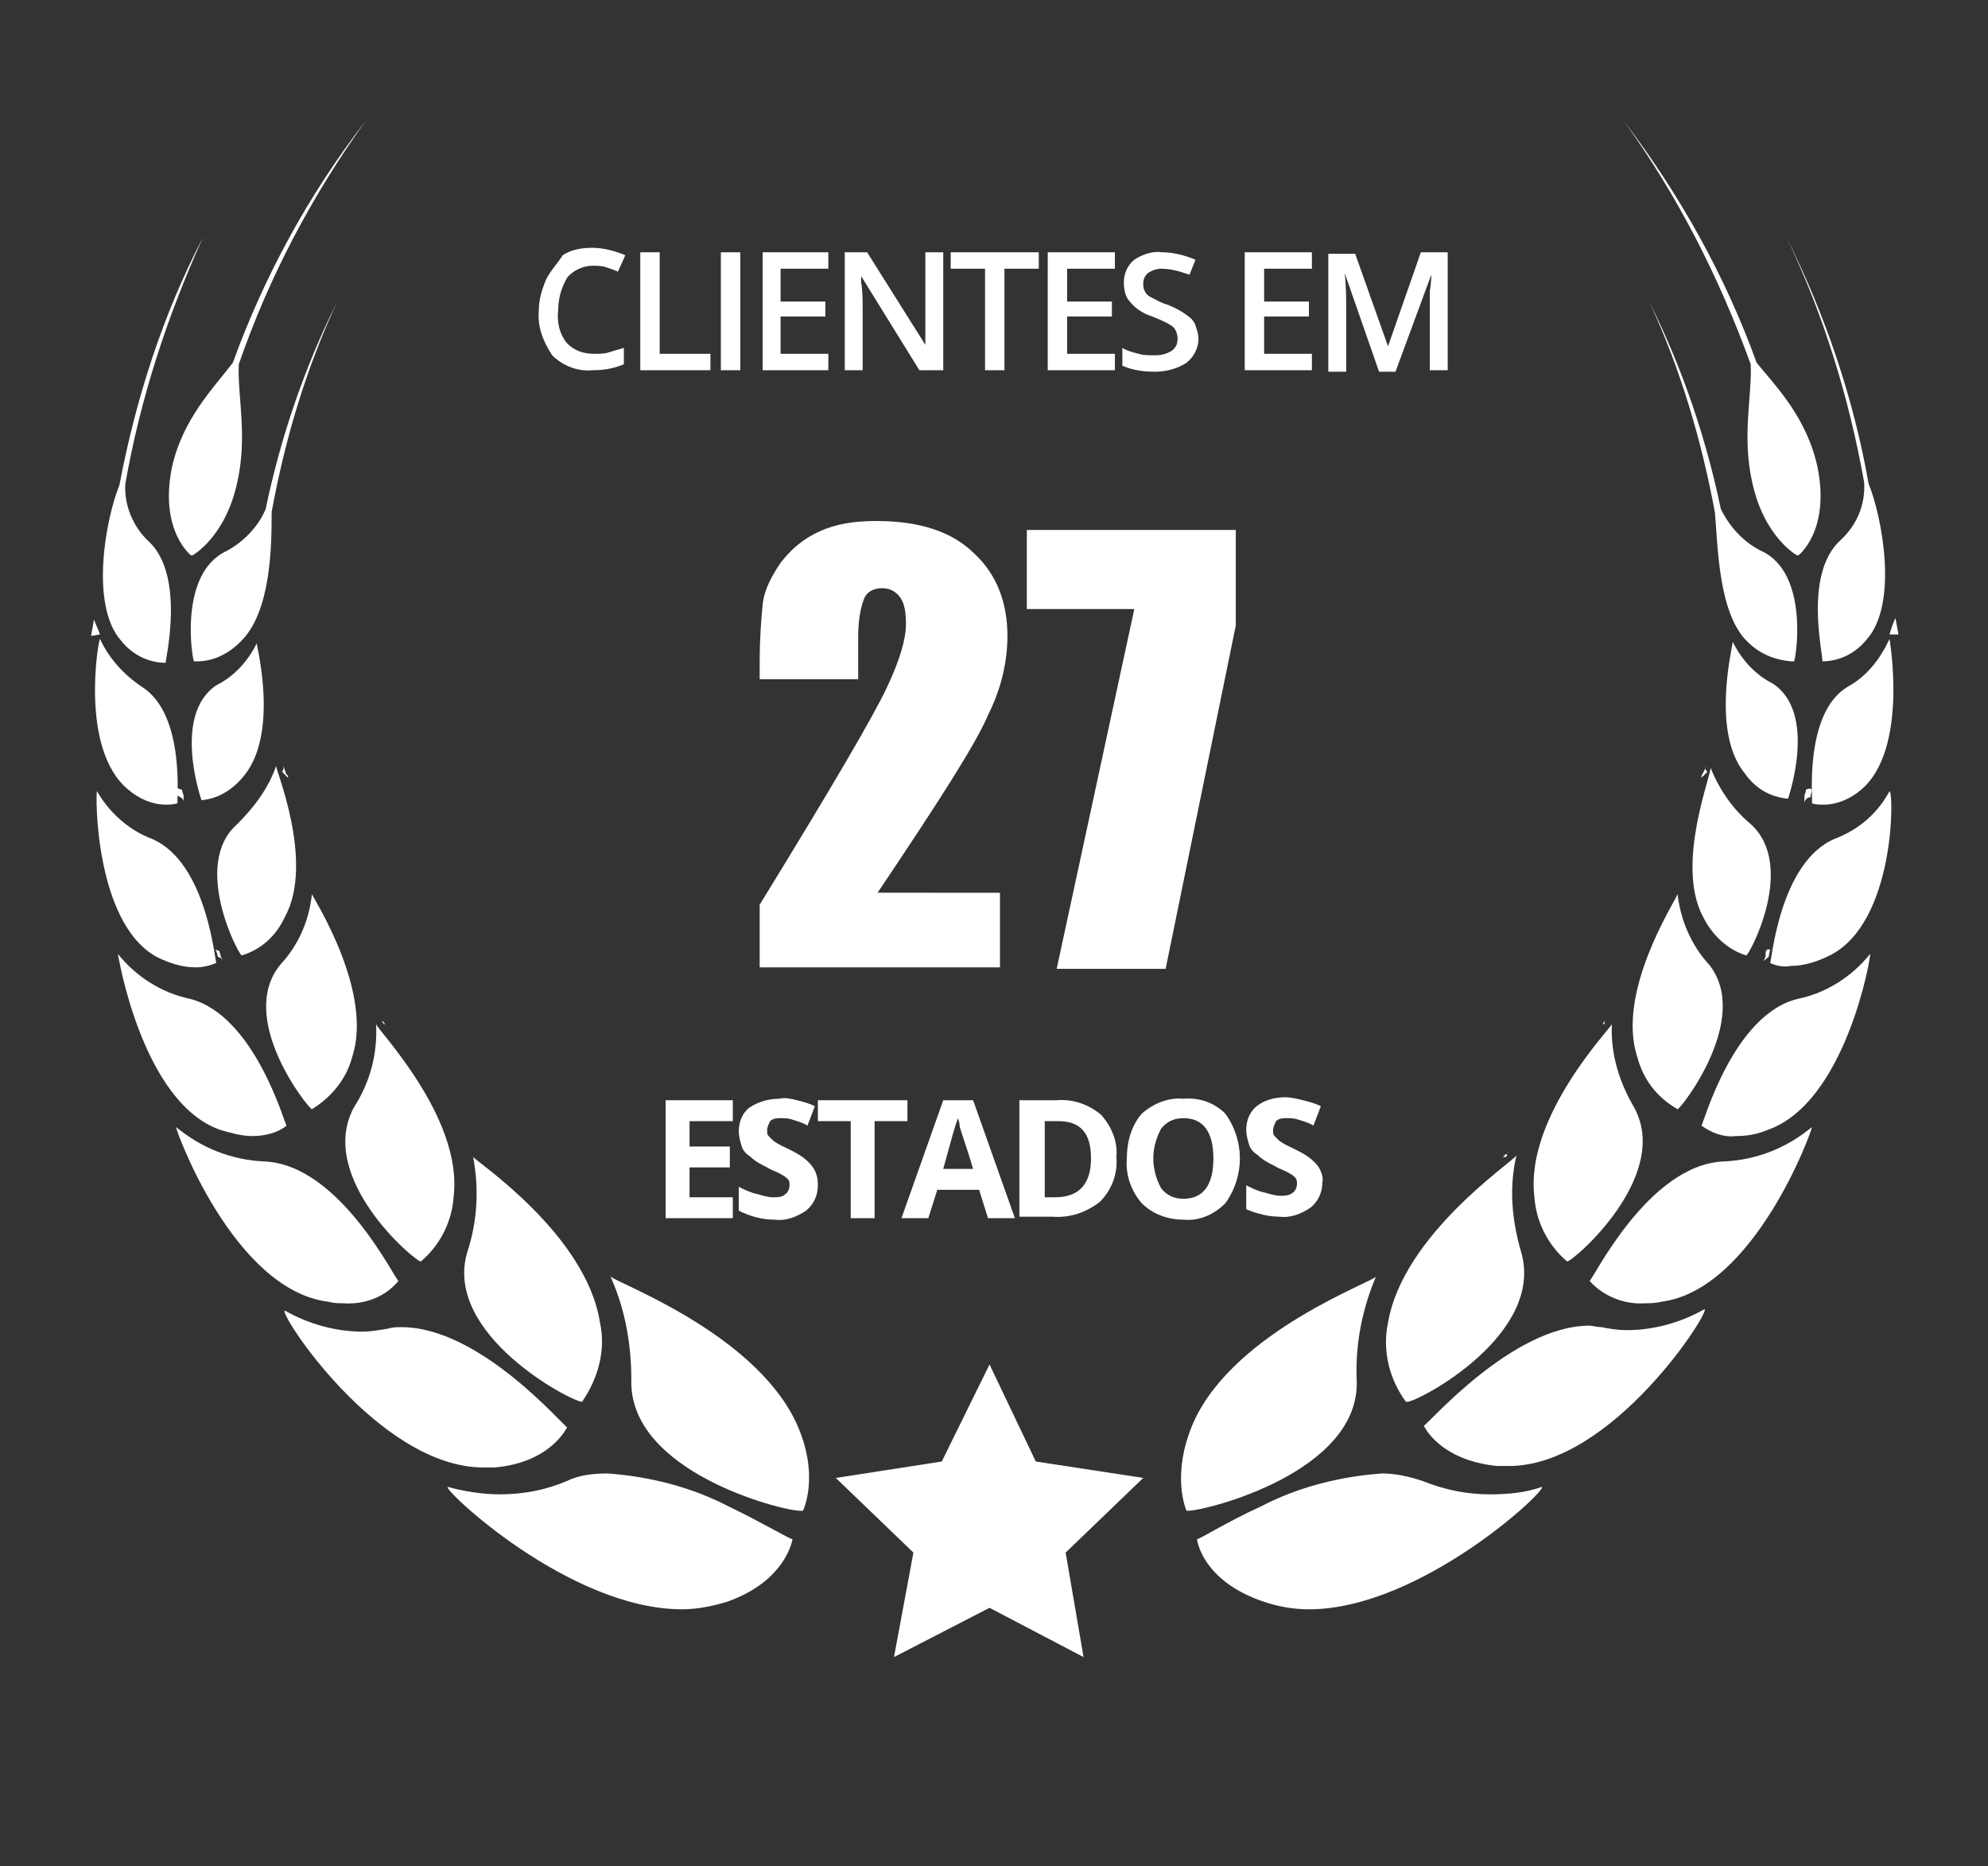 <?xml version="1.0" encoding="utf-8"?>
<!-- Generator: Adobe Illustrator 26.3.1, SVG Export Plug-In . SVG Version: 6.00 Build 0)  -->
<svg version="1.1" id="Camada_1" xmlns="http://www.w3.org/2000/svg" xmlns:xlink="http://www.w3.org/1999/xlink" x="0px" y="0px"
	 viewBox="0 0 133.2 125" style="enable-background:new 0 0 133.2 125;" xml:space="preserve">
<rect x="0" y="0" width="133.2" height="125" fill="#333333" stroke="none"/>
<style type="text/css">
	.st0{fill:#FFFFFF;}
</style>
<g>
	<path class="st0" d="M114.2,87.7c-1.6,0.9-3.4,1.4-5.2,1.4c-0.6,0-1.2-0.1-1.7-0.2c-0.3,0-0.6-0.1-0.8-0.1
		c-5.2,0-10.9,6.7-11.1,6.7c0,0,1,2.3,4.9,2.7c0.2,0,0.4,0,0.7,0l0,0C108,98.3,114.7,87.7,114.2,87.7L114.2,87.7z"/>
	<path class="st0" d="M101,77.2C101,77.2,101.1,77.2,101,77.2C101.1,77.1,101.1,77.2,101,77.2L101,77.2L101,77.2z"/>
	<path class="st0" d="M121.4,75.5c-1.7,1.4-3.7,2.2-5.9,2.3c-5.1,0.2-8.8,8-9,8c0.9,1,2.3,1.6,3.7,1.5l0,0c0.3,0,0.7,0,1.1-0.1
		C117.6,86.4,121.5,75.5,121.4,75.5z"/>
	<path class="st0" d="M80,95.2c-1.6,3.6-0.5,6-0.5,6c0,0,0,0,0.1,0c1.2,0,11.6-2.6,11.3-8.8c-0.1-2.4,0.4-4.8,1.3-6.9
		C92.2,85.8,82.8,89.1,80,95.2z"/>
	<path class="st0" d="M108.8,8.1c3.6,5,6.4,10.5,8.5,16.3c0.1,2.1-0.6,4.8,0.1,7.9c0.8,3.7,3,4.9,3,4.9h0.1c0,0,2.1-1.6,1.3-5.8
		c-0.7-3.4-2.8-5.5-4.1-7.1C115.6,18.5,112.6,13.1,108.8,8.1L108.8,8.1z"/>
	<path class="st0" d="M107.4,68.6h0.1c0-0.1,0-0.2,0.1-0.2C107.5,68.4,107.4,68.5,107.4,68.6z"/>
	<path class="st0" d="M102.8,80.1c0.1,1.7,0.9,3.3,2.2,4.4c0,0,0,0,0,0l0,0c0.4,0,7-5.7,4.5-10.3c-1-1.7-1.6-3.6-1.5-5.6l0,0
		C107.9,68.9,102.2,74.8,102.8,80.1L102.8,80.1z"/>
	<path class="st0" d="M119.7,15.9L119.7,15.9c2.5,5.2,4.2,10.8,5.2,16.4c0.1,1.5-0.5,2.9-1.6,3.9c-2.5,2.3-1.1,7.8-1.2,8.1l0,0
		c1.2,0,2.3-0.6,3-1.5c2.1-2.4,1-8.2,0.1-10.4C124.2,26.7,122.3,21.1,119.7,15.9L119.7,15.9z"/>
	<polygon class="st0" points="101.7,77.4 101.9,77.4 101.9,77.4 101.7,77.4 	"/>
	<path class="st0" d="M100.9,77.3c-0.1,0.1-0.1,0.1-0.2,0.2h0.2C101,77.4,101,77.3,100.9,77.3L100.9,77.3z"/>
	<path class="st0" d="M125.3,63.9c-1.2,1.5-2.9,2.6-4.8,3c-4.4,1-6.4,8.5-6.5,8.5c0.7,0.5,1.5,0.8,2.3,0.7c0.7,0,1.4-0.1,2.1-0.4
		C123.7,73.9,125.4,63.9,125.3,63.9L125.3,63.9z"/>
	<path class="st0" d="M116.9,51.8c0.7,1,1.7,1.6,2.9,1.7c0,0,2-5.7-1-7.7c-1.2-0.6-2.1-1.6-2.7-2.8C116,43.7,114.7,49.1,116.9,51.8
		L116.9,51.8z"/>
	<path class="st0" d="M114.1,61.4c0.6,1.2,1.6,2.2,2.9,2.6l0,0c0.2,0,3.4-6,0.3-8.8c-1.2-1-2.1-2.3-2.7-3.8l0,0
		C114.8,51.6,112.2,57.8,114.1,61.4z"/>
	<path class="st0" d="M118.2,64.4c0.1-0.2,0.2-0.2,0.3-0.3l0.1-0.5c-0.1,0-0.2,0-0.2,0c-0.1,0.1-0.1,0.2-0.1,0.3c0,0.1,0,0.1,0,0.2
		C118.2,64.2,118.2,64.4,118.2,64.4z"/>
	<path class="st0" d="M93,88.6c-0.4,1.9,0.1,3.8,1.2,5.3c0,0,0,0,0.1,0l0,0c0.7,0,9.3-4.5,7.6-10.1c-0.6-2.1-0.8-4.2-0.3-6.4
		C101.4,77.8,94,82.7,93,88.6z"/>
	<path class="st0" d="M126.6,42.8c-0.6,1.3-1.5,2.5-2.8,3.2c-3,1.8-2.3,7.8-2.4,7.8c0.2,0.1,0.5,0.1,0.8,0.1c0.9,0,1.8-0.4,2.5-1
		C127.9,50.2,126.6,42.8,126.6,42.8L126.6,42.8z"/>
	<path class="st0" d="M103.3,99.6c-1.1,0.4-2.3,0.5-3.5,0.5c-1.5,0-3-0.3-4.5-0.9c-0.9-0.3-1.8-0.5-2.7-0.5
		c-2.8,0.2-5.6,0.9-8.1,2.2c-2.4,1.1-4.1,2.2-4.3,2.2h0c0,0,0.3,2.8,4.5,4.2c0.9,0.3,1.9,0.5,3,0.5l0,0
		C95.2,107.8,103.8,99.7,103.3,99.6L103.3,99.6z"/>
	<path class="st0" d="M109.7,70.8c0.4,1.5,1.3,2.7,2.7,3.5l0,0c0.2,0,5-6.1,2.1-9.7c-1.2-1.3-1.9-3-2.1-4.7
		C112.1,60.6,108.3,66.5,109.7,70.8L109.7,70.8z"/>
	<path class="st0" d="M126.6,53c-0.8,1.5-2.1,2.6-3.7,3.2c-3.7,1.6-4.2,8.3-4.3,8.3c0.4,0.2,0.9,0.3,1.4,0.2c0.9,0,1.8-0.3,2.6-0.7
		C127,61.8,126.9,53,126.6,53L126.6,53z"/>
	<path class="st0" d="M117.1,43c0.8,0.8,1.8,1.2,2.9,1.3l0,0c0.1,0,0.2,0,0.2,0c0.1,0,1.1-5.9-2.2-7.4c-1.2-0.6-2.1-1.6-2.7-2.8
		c-1-4.8-2.6-9.5-4.8-13.9c2.1,4.5,3.5,9.3,4.4,14.1C115.1,36.4,115.1,41.1,117.1,43z"/>
	<path class="st0" d="M114,52.1l0.4-0.4c-0.1-0.1-0.2-0.2-0.1-0.4c0,0.1-0.1,0.3-0.2,0.5C114,51.9,114,52,114,52.1L114,52.1
		L114,52.1z"/>
	<path class="st0" d="M121,52.9c0,0.2-0.1,0.3-0.1,0.4v0.5c0-0.2,0.2-0.4,0.4-0.4l0.1-0.5C121.3,52.8,121.2,52.8,121,52.9L121,52.9z
		"/>
	<path class="st0" d="M126.6,42.5l0.6,0l-0.2-1.1C126.8,41.8,126.7,42.2,126.6,42.5L126.6,42.5z"/>
	<path class="st0" d="M22,87.2c0.4,0.1,0.7,0.1,1,0.1l0,0c1.4,0.1,2.8-0.4,3.7-1.5c-0.2,0-3.9-7.8-9-8c-2.2-0.1-4.2-0.9-5.9-2.3
		C11.7,75.5,15.6,86.4,22,87.2L22,87.2z"/>
	<path class="st0" d="M32.4,98.3L32.4,98.3c0.2,0,0.4,0,0.7,0c3.8-0.3,4.9-2.7,4.9-2.7c-0.2,0-5.8-6.7-11.1-6.7
		c-0.3,0-0.6,0-0.9,0.1c-0.6,0.1-1.2,0.2-1.7,0.2c-1.8,0-3.6-0.5-5.2-1.4C18.5,87.7,25.3,98.3,32.4,98.3L32.4,98.3z"/>
	<path class="st0" d="M8.6,52.9c0.7,0.6,1.6,1,2.5,1l0,0c0.2,0,0.5,0,0.8-0.1c-0.1,0,0.6-5.9-2.4-7.8c-1.2-0.8-2.2-1.9-2.8-3.2
		C6.6,42.8,5.3,50.2,8.6,52.9L8.6,52.9z"/>
	<path class="st0" d="M53.8,101.2c0,0,1.2-2.4-0.5-6c-2.9-6-12.1-9.3-12.4-9.7c1,2.2,1.4,4.6,1.4,6.9c-0.2,6.2,10.1,8.8,11.3,8.8
		C53.7,101.2,53.8,101.2,53.8,101.2L53.8,101.2z"/>
	<path class="st0" d="M14.8,75.7c0.7,0.2,1.4,0.4,2.1,0.4c0.8,0,1.7-0.2,2.3-0.7c-0.1,0-2.1-7.4-6.5-8.5c-1.9-0.4-3.6-1.5-4.8-3
		C7.9,63.9,9.5,73.9,14.8,75.7z"/>
	<path class="st0" d="M23.7,74.2c-2.5,4.7,4.1,10.3,4.5,10.3h0c1.3-1.1,2.1-2.7,2.2-4.4c0.6-5.3-5.2-11.2-5.2-11.5l0,0
		C25.3,70.6,24.8,72.5,23.7,74.2z"/>
	<path class="st0" d="M24.8,68.6h1c-0.1-0.1-0.1-0.2-0.2-0.2c0,0.1,0.1,0.1,0.1,0.2H24.8L24.8,68.6z"/>
	<path class="st0" d="M6.7,42.5c-0.1-0.3-0.3-0.7-0.4-1l-0.2,1.1L6.7,42.5z"/>
	<path class="st0" d="M53.1,103.1L53.1,103.1c-0.2,0-2-1.1-4.3-2.2c-2.5-1.3-5.3-2-8.1-2.2c-0.9,0-1.9,0.1-2.7,0.5
		c-1.4,0.6-2.9,0.9-4.5,0.9c-1.2,0-2.4-0.2-3.5-0.5c-0.4,0.1,8.1,8.2,15.7,8.2l0,0c1,0,2-0.2,3-0.5
		C52.7,105.9,53.1,103.1,53.1,103.1L53.1,103.1z"/>
	<path class="st0" d="M41.3,85.1C41.3,85.1,41.2,85.1,41.3,85.1C41.2,85.1,41.3,85.1,41.3,85.1L41.3,85.1L41.3,85.1z"/>
	<polygon class="st0" points="72.6,111 72.6,111 71.4,104 76.6,99 69.4,97.9 66.3,91.4 63.1,97.9 56,99 61.2,104 59.9,111 
		66.3,107.7 	"/>
	<path class="st0" d="M8.1,42.9c0.7,0.9,1.8,1.5,3,1.5l0,0c0-0.3,1.3-5.8-1.1-8.1c-1.1-1-1.7-2.5-1.6-3.9c1-5.7,2.8-11.2,5.2-16.5
		C10.9,21.1,9.1,26.7,8,32.5C7.1,34.7,6,40.5,8.1,42.9L8.1,42.9z"/>
	<path class="st0" d="M14.6,64.1c0.1,0,0.3,0.1,0.3,0.3c0,0,0-0.2-0.1-0.3c0-0.1-0.1-0.3-0.1-0.4c-0.1,0-0.2-0.1-0.3-0.1
		C14.5,63.6,14.6,64.1,14.6,64.1z"/>
	<path class="st0" d="M15.9,55.2C12.8,57.9,16,64,16.2,64l0,0c1.3-0.4,2.3-1.3,2.9-2.6c2-3.7-0.7-10-0.6-10.1
		C18,52.8,17,54.1,15.9,55.2z"/>
	<path class="st0" d="M14.5,45.9c-3,2-1,7.7-1,7.7l0,0c1.2-0.1,2.2-0.8,2.9-1.7c2.2-2.8,0.9-8.2,0.8-8.8
		C16.6,44.3,15.7,45.3,14.5,45.9L14.5,45.9z"/>
	<path class="st0" d="M39,93.9L39,93.9C39,93.9,39,93.9,39,93.9c1.1-1.6,1.6-3.5,1.2-5.3c-0.9-5.9-8.3-10.8-8.5-11.1
		c0.4,2.1,0.3,4.3-0.4,6.4C29.7,89.4,38.3,93.9,39,93.9z"/>
	<path class="st0" d="M12.3,53.7c0,0,0-0.2,0-0.3v-0.1c0-0.1-0.1-0.2-0.1-0.4c-0.1,0-0.2-0.1-0.4-0.1l0.1,0.5
		C12.1,53.4,12.3,53.5,12.3,53.7z"/>
	<path class="st0" d="M20.9,59.9c-0.2,1.8-0.9,3.4-2.1,4.7c-3,3.6,1.9,9.7,2.1,9.7l0,0c1.3-0.8,2.3-2,2.7-3.5
		C25,66.5,21.2,60.5,20.9,59.9L20.9,59.9z"/>
	<path class="st0" d="M10.5,64.1c0.8,0.4,1.7,0.7,2.6,0.7h0c0.5,0,0.9-0.1,1.4-0.3c-0.1,0-0.6-6.7-4.3-8.3c-1.6-0.6-2.9-1.8-3.7-3.2
		C6.4,53,6.3,61.8,10.5,64.1L10.5,64.1z"/>
	<path class="st0" d="M15.2,36.9c-3.3,1.5-2.3,7.4-2.2,7.4c0.1,0,0.1,0,0.2,0l0,0c1.1,0,2.1-0.5,2.9-1.3c2.1-2,2.1-6.6,2.1-8.7
		c0.9-4.9,2.3-9.6,4.4-14.1c-2.2,4.4-3.8,9.1-4.8,13.9C17.3,35.3,16.3,36.3,15.2,36.9z"/>
	<path class="st0" d="M19,51.3c0,0.1,0,0.3-0.1,0.4L18.2,51l0,0l1.1,1.1v0c0-0.1,0-0.2-0.1-0.2C19.1,51.6,19,51.4,19,51.3z"/>
	<path class="st0" d="M11.5,31.4c-0.8,4.2,1.3,5.8,1.3,5.8h0.1c0,0,2.2-1.2,3-4.9c0.7-3.1,0-5.8,0.1-7.9c2-5.8,4.9-11.3,8.5-16.3
		c-3.8,4.9-6.8,10.4-8.9,16.2C14.3,26,12.2,28.1,11.5,31.4L11.5,31.4z"/>
</g>
<g>
	<g>
		<polygon class="st0" points="70.2,24.8 74.7,24.8 74.7,23.7 71.5,23.7 71.5,21.2 74.5,21.2 74.5,20.2 71.5,20.2 71.5,18 74.7,18 
			74.7,16.9 70.2,16.9 		"/>
		<polygon class="st0" points="63.7,18 66,18 66,24.8 67.3,24.8 67.3,18 69.6,18 69.6,16.9 63.7,16.9 		"/>
		<path class="st0" d="M95.8,20.9v3.9h1.2v-7.9h-1.8L93,23.2h0l-2.2-6.2H89v7.9h1.2V21c0-0.9,0-1.8-0.1-2.7h0l2.3,6.6h1.1l2.4-6.5h0
			c0,0.1,0,0.5-0.1,1.1C95.8,20,95.8,20.5,95.8,20.9L95.8,20.9z"/>
		<polygon class="st0" points="51.1,24.8 55.5,24.8 55.5,23.7 52.3,23.7 52.3,21.2 55.3,21.2 55.3,20.2 52.3,20.2 52.3,18 55.5,18 
			55.5,16.9 51.1,16.9 		"/>
		<polygon class="st0" points="42.9,16.9 42.9,24.8 47.5,24.8 47.6,24.8 47.6,23.7 44.2,23.7 44.2,16.9 		"/>
		<path class="st0" d="M36.6,18.7c-0.3,0.7-0.5,1.4-0.5,2.1c-0.1,1.1,0.3,2.1,0.9,3c0.7,0.7,1.7,1.1,2.7,1l0,0
			c0.7,0,1.4-0.1,2.1-0.4v-1.1c-0.3,0.1-0.7,0.2-1,0.3c-0.3,0.1-0.6,0.1-1,0.1c-0.7,0-1.3-0.2-1.8-0.7c-0.5-0.6-0.7-1.4-0.6-2.2
			c0-0.8,0.2-1.5,0.6-2.2c0.4-0.5,1.1-0.8,1.7-0.8c0.3,0,0.6,0,0.9,0.1c0.3,0.1,0.6,0.2,0.8,0.3l0.5-1.1c-0.7-0.3-1.5-0.5-2.2-0.5
			c-0.7,0-1.4,0.1-2,0.5C37.4,17.6,36.9,18.1,36.6,18.7L36.6,18.7z"/>
		<polygon class="st0" points="83.4,24.8 87.9,24.8 87.9,24.8 87.9,23.7 84.7,23.7 84.7,21.2 87.7,21.2 87.7,20.2 84.7,20.2 
			84.7,18 87.9,18 87.9,16.9 83.4,16.9 		"/>
		<path class="st0" d="M76,17.4c-0.5,0.4-0.7,1-0.7,1.5c0,0.5,0.1,1,0.4,1.3c0.4,0.5,0.9,0.8,1.5,1c0.5,0.2,1,0.4,1.4,0.7
			c0.2,0.2,0.3,0.5,0.3,0.8c0,0.3-0.1,0.6-0.4,0.8c-0.3,0.2-0.7,0.3-1.1,0.3c-0.4,0-0.8,0-1.1-0.1c-0.4-0.1-0.8-0.2-1.1-0.4v1.2
			c0.7,0.3,1.4,0.4,2.2,0.4l0,0c0.7,0,1.5-0.2,2.1-0.6c0.5-0.4,0.8-1,0.8-1.6c0-0.3-0.1-0.6-0.2-0.9c-0.1-0.3-0.3-0.5-0.6-0.7
			c-0.4-0.3-0.8-0.5-1.3-0.7c-0.4-0.1-0.7-0.3-1.1-0.5c-0.2-0.1-0.3-0.2-0.4-0.4c-0.1-0.2-0.1-0.3-0.1-0.5c0-0.3,0.1-0.5,0.3-0.7
			c0.3-0.2,0.6-0.3,0.9-0.3c0.7,0,1.3,0.2,1.9,0.4l0.4-1c-0.7-0.3-1.5-0.5-2.2-0.5C77.3,16.8,76.6,17,76,17.4L76,17.4z"/>
		<path class="st0" d="M56.6,16.9v7.9h1.2v-4.1c0-0.5,0-1.2-0.1-1.8l0-0.4h0l3.9,6.3h1.6v-7.9h-1.2V21c0,0.3,0,0.7,0,1.2
			c0,0.5,0,0.8,0,0.9h0l-3.9-6.2H56.6L56.6,16.9z"/>
		<rect x="48.3" y="16.9" class="st0" width="1.3" height="7.9"/>
	</g>
	<g>
		<polygon class="st0" points="49.1,81.6 49.1,80.2 46.2,80.2 46.2,78.2 48.9,78.2 48.9,76.8 46.2,76.8 46.2,75.1 49.1,75.1 
			49.1,73.7 44.6,73.7 44.6,81.6 49.1,81.6 		"/>
		<path class="st0" d="M73.8,74.7c-0.8-0.7-1.9-1.1-3-1h-2.5v7.8h2.2c1.2,0.1,2.3-0.3,3.2-1c0.8-0.8,1.2-1.9,1.1-3
			C74.9,76.5,74.5,75.5,73.8,74.7L73.8,74.7z M70.7,80.2H70v-5.1h0.9c1.5,0,2.2,0.8,2.2,2.5C73.1,79.3,72.3,80.2,70.7,80.2
			L70.7,80.2z"/>
		<path class="st0" d="M88.3,78.1c-0.4-0.5-0.9-0.8-1.5-1.1c-0.4-0.2-0.7-0.3-1.1-0.6c-0.1-0.1-0.2-0.2-0.3-0.3
			c-0.1-0.1-0.1-0.2-0.1-0.4c0-0.2,0.1-0.4,0.2-0.6c0.2-0.2,0.5-0.2,0.7-0.2c0.3,0,0.5,0,0.8,0.1c0.3,0.1,0.7,0.2,1,0.4l0.5-1.3
			c-0.4-0.2-0.8-0.3-1.2-0.4c-0.4-0.1-0.8-0.2-1.2-0.2c-0.7,0-1.4,0.2-1.9,0.6c-0.5,0.4-0.7,1-0.7,1.6c0,0.3,0.1,0.7,0.2,1
			c0.1,0.3,0.3,0.5,0.6,0.7c0.3,0.3,0.7,0.5,1.1,0.7c0.3,0.2,0.7,0.3,1,0.5c0.2,0.1,0.3,0.2,0.4,0.3c0.1,0.1,0.1,0.3,0.1,0.4
			c0,0.2-0.1,0.5-0.3,0.6c-0.2,0.2-0.6,0.2-0.8,0.2c-0.3,0-0.7-0.1-1-0.2c-0.5-0.1-0.9-0.3-1.3-0.5v1.6c0.7,0.3,1.5,0.5,2.2,0.5l0,0
			c0.8,0.1,1.5-0.2,2.1-0.6c0.5-0.4,0.8-1,0.8-1.7C88.7,78.9,88.5,78.4,88.3,78.1L88.3,78.1z"/>
		<polygon class="st0" points="60.8,73.7 54.8,73.7 54.8,75.1 57,75.1 57,81.6 58.6,81.6 58.6,75.1 60.8,75.1 		"/>
		<path class="st0" d="M65.6,79.7l0.6,1.9H68l-2.8-7.9h-2l-2.8,7.9h1.8l0.6-1.9H65.6z M64.2,74.9c0,0.1,0.1,0.3,0.1,0.5
			s0.4,1.2,0.9,2.9h-2C63.7,76.5,64,75.3,64.2,74.9L64.2,74.9z"/>
		<path class="st0" d="M79.3,81.7c1,0.1,2-0.3,2.8-1.1c1.3-1.8,1.3-4.2,0-6c-0.7-0.7-1.7-1.1-2.8-1c-1-0.1-2,0.3-2.8,1
			c-0.7,0.8-1,1.9-1,3c-0.1,1.1,0.3,2.2,1,3C77.2,81.3,78.2,81.7,79.3,81.7L79.3,81.7z M77.8,75.6c0.4-0.5,0.9-0.7,1.5-0.7l0,0
			c1.3,0,2,0.9,2,2.7s-0.7,2.7-2,2.7c-0.6,0-1.1-0.2-1.5-0.7C77.1,78.3,77.1,76.9,77.8,75.6L77.8,75.6z"/>
		<path class="st0" d="M51.9,81.7c0.8,0.1,1.5-0.2,2.1-0.6c0.5-0.4,0.8-1,0.8-1.7c0-0.5-0.1-0.9-0.4-1.3c-0.4-0.5-0.9-0.8-1.5-1.1
			c-0.4-0.2-0.7-0.3-1.1-0.6c-0.1-0.1-0.2-0.2-0.3-0.3c-0.1-0.1-0.1-0.2-0.1-0.4c0-0.2,0.1-0.4,0.2-0.6c0.2-0.2,0.5-0.2,0.7-0.2
			c0.3,0,0.5,0,0.8,0.1c0.3,0.1,0.7,0.2,1,0.4l0.5-1.3c-0.4-0.2-0.8-0.3-1.2-0.4c-0.4-0.1-0.8-0.2-1.2-0.1c-0.7,0-1.4,0.2-2,0.6
			c-0.5,0.4-0.7,1-0.7,1.6c0,0.3,0.1,0.7,0.2,1c0.1,0.3,0.3,0.5,0.6,0.7c0.3,0.3,0.7,0.5,1.1,0.7c0.3,0.2,0.7,0.3,1,0.5
			c0.2,0.1,0.3,0.2,0.4,0.3c0.1,0.1,0.1,0.3,0.1,0.4c0,0.2-0.1,0.5-0.3,0.6c-0.2,0.2-0.5,0.2-0.8,0.2c-0.3,0-0.7-0.1-1-0.2
			c-0.5-0.1-0.9-0.3-1.3-0.5v1.6C50.3,81.5,51.1,81.7,51.9,81.7L51.9,81.7L51.9,81.7z"/>
	</g>
	<g>
		<path class="st0" d="M67,59.8v5H50.9v-4.2c4.8-7.8,7.6-12.6,8.5-14.5s1.3-3.3,1.3-4.3c0-0.8-0.1-1.4-0.4-1.8
			c-0.3-0.4-0.7-0.6-1.2-0.6s-1,0.2-1.2,0.7s-0.4,1.3-0.4,2.6v2.8h-6.6v-1.1c0-1.6,0.1-2.9,0.2-3.9s0.6-1.9,1.2-2.8
			c0.7-0.9,1.5-1.6,2.6-2.1c1.1-0.5,2.3-0.7,3.8-0.7c2.9,0,5.1,0.7,6.6,2.2c1.5,1.4,2.2,3.3,2.2,5.5c0,1.7-0.4,3.5-1.3,5.3
			c-0.8,1.9-3.3,5.8-7.4,11.9L67,59.8L67,59.8z"/>
		<path class="st0" d="M82.8,35.5v6.4l-4.7,23h-7.3L76,40.8h-7.2v-5.3C68.8,35.5,82.8,35.5,82.8,35.5z"/>
	</g>
</g>
</svg>
